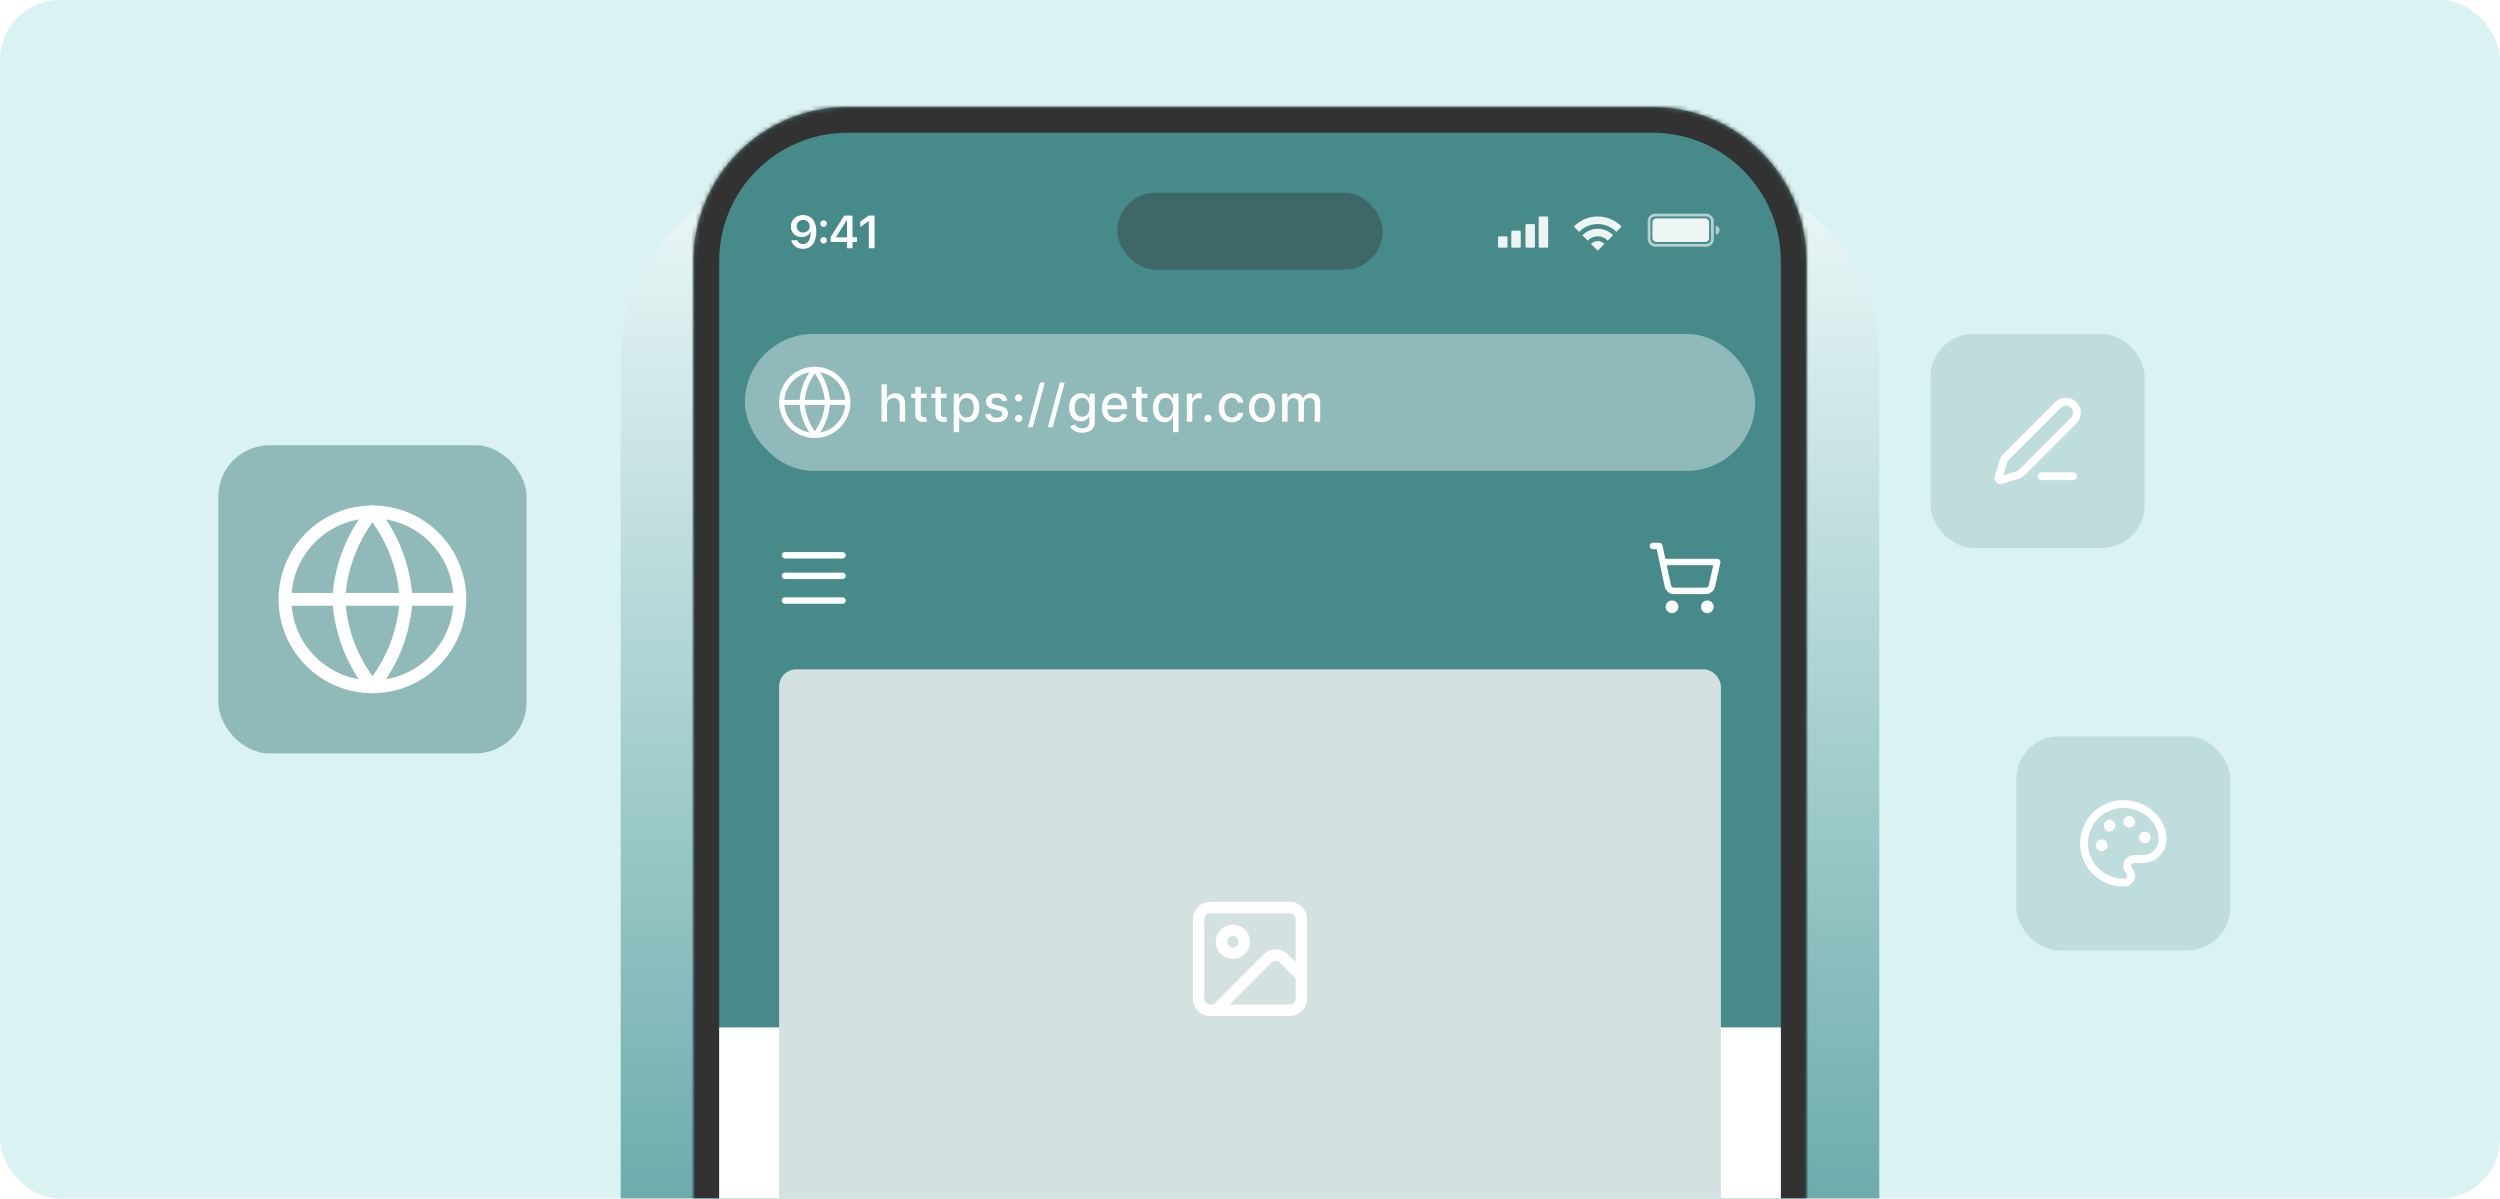 <svg width="584" height="280" viewBox="0 0 584 280" fill="none" xmlns="http://www.w3.org/2000/svg">
<g clip-path="url(#clip0_2092_1132)">
<rect width="584" height="280" rx="14" fill="#DBF2F2"/>
<g opacity="0.5" filter="url(#filter0_f_2092_1132)">
<path d="M145 84C145 59.7 164.699 40 189 40H395C419.301 40 439 59.7 439 84V280H145V84Z" fill="url(#paint0_linear_2092_1132)"/>
</g>
<g filter="url(#filter1_d_2092_1132)">
<mask id="path-3-inside-1_2092_1132" fill="white">
<path d="M162 61C162 41.118 178.118 25 198 25H386C405.882 25 422 41.118 422 61V382H162V61Z"/>
</mask>
<path d="M162 61C162 41.118 178.118 25 198 25H386C405.882 25 422 41.118 422 61V382H162V61Z" fill="#468A8A"/>
<path d="M156 61C156 37.804 174.804 19 198 19H386C409.196 19 428 37.804 428 61H416C416 44.431 402.569 31 386 31H198C181.431 31 168 44.431 168 61H156ZM422 382H162H422ZM156 382V61C156 37.804 174.804 19 198 19V31C181.431 31 168 44.431 168 61V382H156ZM386 19C409.196 19 428 37.804 428 61V382H416V61C416 44.431 402.569 31 386 31V19Z" fill="#323232" mask="url(#path-3-inside-1_2092_1132)"/>
</g>
<g opacity="0.4">
<rect x="261" y="45" width="62" height="18" rx="9" fill="#323232"/>
</g>
<path d="M187.608 50.235C185.963 50.235 184.751 51.34 184.751 52.88V52.89C184.751 54.324 185.788 55.382 187.259 55.382C188.29 55.382 189.052 54.853 189.354 54.154H189.385C189.385 54.239 189.38 54.318 189.375 54.398C189.322 55.842 188.809 57.016 187.581 57.016C186.899 57.016 186.434 56.678 186.227 56.154L186.211 56.106H184.857L184.868 56.164C185.106 57.318 186.164 58.132 187.576 58.132C189.523 58.132 190.692 56.625 190.692 54.102V54.091C190.692 51.414 189.29 50.235 187.608 50.235ZM187.608 54.329C186.74 54.329 186.095 53.71 186.095 52.843V52.832C186.095 52.007 186.777 51.351 187.624 51.351C188.481 51.351 189.147 52.012 189.147 52.858V52.864C189.147 53.715 188.481 54.329 187.608 54.329ZM192.395 53.007C192.824 53.007 193.157 52.668 193.157 52.239C193.157 51.811 192.824 51.478 192.395 51.478C191.967 51.478 191.628 51.811 191.628 52.239C191.628 52.668 191.967 53.007 192.395 53.007ZM192.395 56.889C192.824 56.889 193.157 56.551 193.157 56.122C193.157 55.694 192.824 55.36 192.395 55.36C191.967 55.36 191.628 55.694 191.628 56.122C191.628 56.551 191.967 56.889 192.395 56.889ZM197.849 58H199.15V56.535H200.187V55.413H199.15V50.367H197.209L194.04 55.371V56.535H197.849V58ZM195.267 55.445V55.408L197.838 51.398H197.87V55.445H195.267ZM202.953 58H204.292V50.367H202.943L200.949 51.769V53.022L202.922 51.668H202.953V58Z" fill="white"/>
<g opacity="0.9">
<rect x="349.947" y="55.206" width="2.208" height="2.649" rx="0.221" fill="white"/>
<rect x="353.038" y="53.88" width="2.208" height="3.974" rx="0.221" fill="white"/>
<rect x="356.349" y="52.336" width="2.208" height="5.519" rx="0.221" fill="white"/>
<rect x="359.44" y="50.569" width="2.208" height="7.286" rx="0.221" fill="white"/>
</g>
<g opacity="0.9">
<path d="M378.817 52.916C377.393 51.466 375.418 50.569 373.237 50.569C371.048 50.569 369.069 51.472 367.643 52.929L368.879 54.178C369.988 53.04 371.531 52.335 373.237 52.335C374.936 52.335 376.473 53.035 377.581 54.165L378.817 52.916Z" fill="white"/>
<path d="M376.809 54.946C375.898 54.015 374.634 53.439 373.237 53.439C371.833 53.439 370.563 54.021 369.651 54.959L370.887 56.208C371.483 55.589 372.315 55.205 373.237 55.205C374.151 55.205 374.979 55.584 375.573 56.194L376.809 54.946Z" fill="white"/>
<path d="M374.801 56.975C374.404 56.564 373.85 56.309 373.237 56.309C372.617 56.309 372.058 56.57 371.66 56.988L373.224 58.569L374.801 56.975Z" fill="white"/>
</g>
<rect opacity="0.6" x="385.227" y="50.238" width="14.792" height="7.065" rx="1.435" stroke="white" stroke-width="0.662"/>
<rect opacity="0.9" x="386" y="51.01" width="13.247" height="5.519" rx="0.883" fill="white"/>
<path opacity="0.6" d="M400.792 52.777C401.28 52.777 401.675 53.172 401.675 53.66V53.88C401.675 54.368 401.28 54.764 400.792 54.764V52.777Z" fill="white"/>
<rect x="168" y="240" width="248" height="142" fill="white"/>
<rect x="182" y="156.368" width="220" height="136.379" rx="4" fill="#D3E1E1"/>
<path d="M301.333 212H282.667C281.194 212 280 213.194 280 214.667V233.333C280 234.806 281.194 236 282.667 236H301.333C302.806 236 304 234.806 304 233.333V214.667C304 213.194 302.806 212 301.333 212Z" stroke="white" stroke-width="2.667" stroke-linecap="round" stroke-linejoin="round"/>
<path d="M288 222.667C289.473 222.667 290.667 221.473 290.667 220C290.667 218.527 289.473 217.333 288 217.333C286.527 217.333 285.333 218.527 285.333 220C285.333 221.473 286.527 222.667 288 222.667Z" stroke="white" stroke-width="2.667" stroke-linecap="round" stroke-linejoin="round"/>
<path d="M304 228L299.885 223.885C299.385 223.385 298.707 223.104 298 223.104C297.293 223.104 296.615 223.385 296.115 223.885L284 236" stroke="white" stroke-width="2.667" stroke-linecap="round" stroke-linejoin="round"/>
<rect x="174" y="78" width="236" height="32" rx="16" fill="white" fill-opacity="0.4"/>
<g clip-path="url(#clip1_2092_1132)">
<path d="M198.064 94.001C198.064 96.052 197.249 98.019 195.798 99.47C194.348 100.92 192.381 101.735 190.33 101.735C188.278 101.735 186.311 100.92 184.861 99.47C183.41 98.019 182.595 96.052 182.595 94.001M198.064 94.001C198.064 91.949 197.249 89.982 195.798 88.532C194.348 87.081 192.381 86.266 190.33 86.266C188.278 86.266 186.311 87.081 184.861 88.532C183.41 89.982 182.595 91.949 182.595 94.001M198.064 94.001H182.595" stroke="white" stroke-width="1.19" stroke-linecap="round" stroke-linejoin="round"/>
<path d="M193.304 94.001C193.158 96.829 192.116 99.538 190.329 101.735C188.542 99.538 187.501 96.829 187.354 94.001C187.501 91.172 188.542 88.464 190.329 86.266C192.116 88.464 193.158 91.172 193.304 94.001Z" stroke="white" stroke-width="1.19" stroke-linecap="round" stroke-linejoin="round"/>
</g>
<path d="M207.196 94.614V98.5H205.921V89.773H207.179V93.02H207.259C207.413 92.668 207.647 92.388 207.963 92.18C208.278 91.973 208.69 91.869 209.198 91.869C209.647 91.869 210.039 91.962 210.375 92.146C210.713 92.331 210.974 92.606 211.159 92.973C211.346 93.337 211.44 93.791 211.44 94.337V98.5H210.166V94.49C210.166 94.01 210.042 93.638 209.795 93.374C209.548 93.106 209.204 92.973 208.764 92.973C208.463 92.973 208.193 93.037 207.954 93.165C207.718 93.293 207.532 93.48 207.396 93.727C207.262 93.972 207.196 94.267 207.196 94.614ZM216.436 91.954V92.977H212.86V91.954H216.436ZM213.819 90.386H215.093V96.578C215.093 96.825 215.13 97.011 215.204 97.136C215.278 97.258 215.373 97.342 215.49 97.388C215.609 97.43 215.738 97.452 215.877 97.452C215.98 97.452 216.069 97.445 216.146 97.43C216.222 97.416 216.282 97.405 216.325 97.396L216.555 98.449C216.481 98.477 216.376 98.506 216.24 98.534C216.103 98.565 215.933 98.582 215.728 98.585C215.393 98.591 215.08 98.531 214.791 98.406C214.501 98.281 214.267 98.088 214.088 97.827C213.909 97.565 213.819 97.237 213.819 96.842V90.386ZM221.14 91.954V92.977H217.565V91.954H221.14ZM218.524 90.386H219.798V96.578C219.798 96.825 219.835 97.011 219.909 97.136C219.983 97.258 220.078 97.342 220.194 97.388C220.314 97.43 220.443 97.452 220.582 97.452C220.684 97.452 220.774 97.445 220.851 97.43C220.927 97.416 220.987 97.405 221.03 97.396L221.26 98.449C221.186 98.477 221.081 98.506 220.944 98.534C220.808 98.565 220.638 98.582 220.433 98.585C220.098 98.591 219.785 98.531 219.496 98.406C219.206 98.281 218.971 98.088 218.792 97.827C218.613 97.565 218.524 97.237 218.524 96.842V90.386ZM222.79 100.955V91.954H224.034V93.016H224.141C224.215 92.879 224.321 92.722 224.46 92.543C224.599 92.364 224.793 92.207 225.04 92.074C225.287 91.938 225.614 91.869 226.02 91.869C226.548 91.869 227.02 92.003 227.435 92.27C227.849 92.537 228.175 92.922 228.411 93.425C228.649 93.928 228.769 94.533 228.769 95.24C228.769 95.947 228.651 96.554 228.415 97.06C228.179 97.562 227.855 97.95 227.443 98.223C227.031 98.493 226.561 98.628 226.033 98.628C225.635 98.628 225.31 98.561 225.057 98.428C224.807 98.294 224.611 98.138 224.469 97.959C224.327 97.78 224.217 97.621 224.141 97.481H224.064V100.955H222.79ZM224.038 95.227C224.038 95.688 224.105 96.091 224.239 96.438C224.372 96.784 224.565 97.055 224.818 97.251C225.071 97.445 225.381 97.541 225.747 97.541C226.128 97.541 226.446 97.44 226.702 97.239C226.957 97.034 227.151 96.757 227.281 96.408C227.415 96.058 227.482 95.665 227.482 95.227C227.482 94.796 227.416 94.408 227.286 94.064C227.158 93.72 226.965 93.449 226.706 93.25C226.45 93.051 226.131 92.952 225.747 92.952C225.378 92.952 225.065 93.047 224.81 93.237C224.557 93.428 224.365 93.693 224.234 94.034C224.104 94.375 224.038 94.773 224.038 95.227ZM235.341 93.553L234.186 93.757C234.138 93.609 234.061 93.469 233.956 93.335C233.854 93.202 233.714 93.092 233.538 93.007C233.362 92.922 233.142 92.879 232.878 92.879C232.517 92.879 232.216 92.96 231.974 93.122C231.733 93.281 231.612 93.487 231.612 93.74C231.612 93.959 231.693 94.135 231.855 94.269C232.017 94.402 232.278 94.511 232.639 94.597L233.679 94.835C234.281 94.974 234.73 95.189 235.026 95.479C235.321 95.769 235.469 96.145 235.469 96.608C235.469 97 235.355 97.349 235.128 97.656C234.903 97.96 234.589 98.199 234.186 98.372C233.786 98.546 233.321 98.632 232.793 98.632C232.06 98.632 231.462 98.476 230.999 98.163C230.536 97.848 230.251 97.401 230.146 96.821L231.378 96.633C231.455 96.954 231.612 97.197 231.851 97.362C232.089 97.524 232.401 97.605 232.784 97.605C233.202 97.605 233.536 97.519 233.786 97.345C234.036 97.169 234.161 96.954 234.161 96.702C234.161 96.497 234.084 96.325 233.93 96.186C233.78 96.047 233.548 95.942 233.236 95.871L232.128 95.628C231.517 95.489 231.065 95.267 230.773 94.963C230.483 94.659 230.338 94.274 230.338 93.808C230.338 93.422 230.446 93.084 230.662 92.794C230.878 92.504 231.176 92.278 231.557 92.117C231.938 91.952 232.374 91.869 232.865 91.869C233.572 91.869 234.129 92.023 234.536 92.329C234.942 92.633 235.21 93.041 235.341 93.553ZM237.949 98.581C237.716 98.581 237.516 98.499 237.348 98.334C237.181 98.166 237.097 97.965 237.097 97.729C237.097 97.496 237.181 97.297 237.348 97.132C237.516 96.965 237.716 96.881 237.949 96.881C238.182 96.881 238.382 96.965 238.55 97.132C238.718 97.297 238.801 97.496 238.801 97.729C238.801 97.885 238.762 98.028 238.682 98.159C238.605 98.287 238.503 98.389 238.375 98.466C238.247 98.543 238.105 98.581 237.949 98.581ZM237.949 93.817C237.716 93.817 237.516 93.733 237.348 93.565C237.181 93.398 237.097 93.197 237.097 92.965C237.097 92.731 237.181 92.533 237.348 92.368C237.516 92.2 237.716 92.117 237.949 92.117C238.182 92.117 238.382 92.2 238.55 92.368C238.718 92.533 238.801 92.731 238.801 92.965C238.801 93.121 238.762 93.264 238.682 93.395C238.605 93.523 238.503 93.625 238.375 93.702C238.247 93.778 238.105 93.817 237.949 93.817ZM244.072 89.364L241.259 99.812H240.122L242.934 89.364H244.072ZM248.718 89.364L245.906 99.812H244.768L247.58 89.364H248.718ZM252.785 101.091C252.265 101.091 251.818 101.023 251.443 100.886C251.07 100.75 250.766 100.57 250.531 100.345C250.295 100.121 250.119 99.875 250.002 99.608L251.097 99.156C251.174 99.281 251.276 99.413 251.404 99.553C251.535 99.695 251.711 99.815 251.933 99.915C252.157 100.014 252.445 100.064 252.798 100.064C253.281 100.064 253.68 99.946 253.995 99.71C254.311 99.477 254.468 99.105 254.468 98.594V97.307H254.387C254.311 97.446 254.2 97.601 254.055 97.771C253.913 97.942 253.717 98.09 253.467 98.215C253.217 98.34 252.891 98.402 252.491 98.402C251.974 98.402 251.508 98.281 251.093 98.04C250.681 97.796 250.355 97.436 250.113 96.962C249.874 96.484 249.755 95.898 249.755 95.202C249.755 94.506 249.873 93.909 250.109 93.412C250.347 92.915 250.674 92.534 251.089 92.27C251.504 92.003 251.974 91.869 252.499 91.869C252.906 91.869 253.234 91.938 253.484 92.074C253.734 92.207 253.928 92.364 254.068 92.543C254.21 92.722 254.319 92.879 254.396 93.016H254.489V91.954H255.738V98.645C255.738 99.207 255.607 99.669 255.346 100.03C255.085 100.391 254.731 100.658 254.285 100.831C253.842 101.004 253.342 101.091 252.785 101.091ZM252.772 97.345C253.139 97.345 253.448 97.26 253.701 97.09C253.957 96.916 254.15 96.669 254.281 96.348C254.414 96.024 254.481 95.636 254.481 95.185C254.481 94.744 254.416 94.356 254.285 94.021C254.154 93.686 253.962 93.425 253.71 93.237C253.457 93.047 253.144 92.952 252.772 92.952C252.389 92.952 252.069 93.051 251.813 93.25C251.558 93.446 251.364 93.713 251.234 94.051C251.106 94.389 251.042 94.767 251.042 95.185C251.042 95.614 251.107 95.99 251.238 96.314C251.369 96.638 251.562 96.891 251.818 97.072C252.076 97.254 252.394 97.345 252.772 97.345ZM260.508 98.632C259.863 98.632 259.308 98.494 258.842 98.219C258.379 97.94 258.021 97.55 257.768 97.047C257.518 96.541 257.393 95.949 257.393 95.27C257.393 94.599 257.518 94.008 257.768 93.497C258.021 92.986 258.373 92.587 258.825 92.3C259.279 92.013 259.81 91.869 260.418 91.869C260.788 91.869 261.146 91.93 261.492 92.053C261.839 92.175 262.15 92.367 262.426 92.628C262.701 92.889 262.918 93.229 263.077 93.646C263.237 94.061 263.316 94.565 263.316 95.159V95.611H258.113V94.656H262.068C262.068 94.321 261.999 94.024 261.863 93.766C261.727 93.504 261.535 93.298 261.288 93.148C261.043 92.997 260.756 92.922 260.427 92.922C260.069 92.922 259.756 93.01 259.489 93.186C259.225 93.359 259.021 93.587 258.876 93.868C258.734 94.146 258.663 94.449 258.663 94.776V95.521C258.663 95.959 258.739 96.331 258.893 96.638C259.049 96.945 259.266 97.179 259.545 97.341C259.823 97.5 260.149 97.579 260.521 97.579C260.762 97.579 260.982 97.546 261.181 97.477C261.38 97.406 261.552 97.301 261.697 97.162C261.842 97.023 261.952 96.851 262.029 96.646L263.235 96.864C263.139 97.219 262.965 97.53 262.715 97.797C262.468 98.061 262.157 98.267 261.782 98.415C261.41 98.56 260.985 98.632 260.508 98.632ZM268.025 91.954V92.977H264.45V91.954H268.025ZM265.409 90.386H266.683V96.578C266.683 96.825 266.72 97.011 266.794 97.136C266.868 97.258 266.963 97.342 267.079 97.388C267.199 97.43 267.328 97.452 267.467 97.452C267.569 97.452 267.659 97.445 267.735 97.43C267.812 97.416 267.872 97.405 267.914 97.396L268.145 98.449C268.071 98.477 267.966 98.506 267.829 98.534C267.693 98.565 267.522 98.582 267.318 98.585C266.983 98.591 266.67 98.531 266.38 98.406C266.091 98.281 265.856 98.088 265.677 97.827C265.498 97.565 265.409 97.237 265.409 96.842V90.386ZM274.023 100.955V97.481H273.947C273.87 97.621 273.759 97.78 273.614 97.959C273.472 98.138 273.276 98.294 273.026 98.428C272.776 98.561 272.452 98.628 272.055 98.628C271.526 98.628 271.055 98.493 270.64 98.223C270.228 97.95 269.904 97.562 269.668 97.06C269.435 96.554 269.319 95.947 269.319 95.24C269.319 94.533 269.437 93.928 269.673 93.425C269.911 92.922 270.238 92.537 270.653 92.27C271.067 92.003 271.538 91.869 272.063 91.869C272.469 91.869 272.796 91.938 273.043 92.074C273.293 92.207 273.486 92.364 273.623 92.543C273.762 92.722 273.87 92.879 273.947 93.016H274.053V91.954H275.298V100.955H274.023ZM272.336 97.541C272.702 97.541 273.012 97.445 273.265 97.251C273.521 97.055 273.714 96.784 273.844 96.438C273.978 96.091 274.045 95.688 274.045 95.227C274.045 94.773 273.979 94.375 273.849 94.034C273.718 93.693 273.526 93.428 273.273 93.237C273.021 93.047 272.708 92.952 272.336 92.952C271.952 92.952 271.633 93.051 271.377 93.25C271.121 93.449 270.928 93.72 270.798 94.064C270.67 94.408 270.606 94.796 270.606 95.227C270.606 95.665 270.671 96.058 270.802 96.408C270.932 96.757 271.126 97.034 271.381 97.239C271.64 97.44 271.958 97.541 272.336 97.541ZM277.251 98.5V91.954H278.482V92.994H278.55C278.67 92.642 278.88 92.365 279.181 92.163C279.485 91.959 279.829 91.856 280.212 91.856C280.292 91.856 280.386 91.859 280.494 91.865C280.604 91.871 280.691 91.878 280.753 91.886V93.105C280.702 93.091 280.611 93.075 280.481 93.058C280.35 93.038 280.219 93.028 280.089 93.028C279.788 93.028 279.519 93.092 279.283 93.22C279.05 93.345 278.866 93.52 278.729 93.744C278.593 93.966 278.525 94.219 278.525 94.503V98.5H277.251ZM282.186 98.581C281.953 98.581 281.752 98.499 281.585 98.334C281.417 98.166 281.333 97.965 281.333 97.729C281.333 97.496 281.417 97.297 281.585 97.132C281.752 96.965 281.953 96.881 282.186 96.881C282.419 96.881 282.619 96.965 282.786 97.132C282.954 97.297 283.038 97.496 283.038 97.729C283.038 97.885 282.998 98.028 282.919 98.159C282.842 98.287 282.74 98.389 282.612 98.466C282.484 98.543 282.342 98.581 282.186 98.581ZM287.742 98.632C287.108 98.632 286.563 98.489 286.105 98.202C285.651 97.912 285.301 97.513 285.057 97.004C284.813 96.496 284.69 95.913 284.69 95.257C284.69 94.592 284.815 94.006 285.065 93.497C285.315 92.986 285.668 92.587 286.122 92.3C286.577 92.013 287.112 91.869 287.729 91.869C288.226 91.869 288.669 91.962 289.058 92.146C289.448 92.328 289.762 92.584 290 92.913C290.242 93.243 290.385 93.628 290.431 94.068H289.19C289.122 93.761 288.966 93.497 288.722 93.276C288.48 93.054 288.156 92.943 287.75 92.943C287.395 92.943 287.084 93.037 286.817 93.224C286.553 93.409 286.347 93.673 286.199 94.017C286.051 94.358 285.977 94.761 285.977 95.227C285.977 95.704 286.05 96.117 286.195 96.463C286.34 96.81 286.544 97.078 286.808 97.269C287.075 97.459 287.389 97.554 287.75 97.554C287.992 97.554 288.21 97.51 288.406 97.422C288.605 97.331 288.771 97.202 288.905 97.034C289.041 96.867 289.137 96.665 289.19 96.429H290.431C290.385 96.852 290.247 97.23 290.017 97.562C289.787 97.895 289.479 98.156 289.092 98.347C288.709 98.537 288.259 98.632 287.742 98.632ZM294.79 98.632C294.177 98.632 293.641 98.492 293.184 98.21C292.726 97.929 292.371 97.535 292.118 97.03C291.866 96.524 291.739 95.933 291.739 95.257C291.739 94.578 291.866 93.984 292.118 93.476C292.371 92.967 292.726 92.572 293.184 92.291C293.641 92.01 294.177 91.869 294.79 91.869C295.404 91.869 295.939 92.01 296.397 92.291C296.854 92.572 297.209 92.967 297.462 93.476C297.715 93.984 297.841 94.578 297.841 95.257C297.841 95.933 297.715 96.524 297.462 97.03C297.209 97.535 296.854 97.929 296.397 98.21C295.939 98.492 295.404 98.632 294.79 98.632ZM294.794 97.562C295.192 97.562 295.522 97.457 295.783 97.247C296.044 97.037 296.238 96.757 296.363 96.408C296.491 96.058 296.554 95.673 296.554 95.253C296.554 94.835 296.491 94.452 296.363 94.102C296.238 93.75 296.044 93.467 295.783 93.254C295.522 93.041 295.192 92.935 294.794 92.935C294.394 92.935 294.062 93.041 293.797 93.254C293.536 93.467 293.341 93.75 293.214 94.102C293.089 94.452 293.026 94.835 293.026 95.253C293.026 95.673 293.089 96.058 293.214 96.408C293.341 96.757 293.536 97.037 293.797 97.247C294.062 97.457 294.394 97.562 294.794 97.562ZM299.504 98.5V91.954H300.727V93.02H300.808C300.944 92.659 301.167 92.378 301.477 92.176C301.786 91.972 302.157 91.869 302.589 91.869C303.026 91.869 303.393 91.972 303.688 92.176C303.987 92.381 304.207 92.662 304.349 93.02H304.417C304.573 92.671 304.822 92.392 305.163 92.185C305.504 91.974 305.91 91.869 306.381 91.869C306.975 91.869 307.46 92.055 307.835 92.428C308.212 92.8 308.401 93.361 308.401 94.111V98.5H307.127V94.23C307.127 93.787 307.006 93.466 306.765 93.267C306.523 93.068 306.235 92.969 305.9 92.969C305.485 92.969 305.163 93.097 304.933 93.352C304.702 93.605 304.587 93.93 304.587 94.328V98.5H303.318V94.149C303.318 93.794 303.207 93.508 302.985 93.293C302.764 93.077 302.475 92.969 302.12 92.969C301.879 92.969 301.656 93.033 301.451 93.16C301.249 93.285 301.086 93.46 300.961 93.685C300.839 93.909 300.778 94.169 300.778 94.465V98.5H299.504Z" fill="white"/>
<path d="M183.366 129.718H196.813" stroke="white" stroke-width="1.5" stroke-linecap="round" stroke-linejoin="round"/>
<path d="M183.366 134.521H196.813" stroke="white" stroke-width="1.5" stroke-linecap="round" stroke-linejoin="round"/>
<path d="M183.366 140.283H196.813" stroke="white" stroke-width="1.5" stroke-linecap="round" stroke-linejoin="round"/>
<path d="M390.579 142.5C390.993 142.5 391.329 142.164 391.329 141.75C391.329 141.336 390.993 141 390.579 141C390.165 141 389.829 141.336 389.829 141.75C389.829 142.164 390.165 142.5 390.579 142.5Z" stroke="white" stroke-width="1.5" stroke-linecap="round" stroke-linejoin="round"/>
<path d="M398.829 142.5C399.243 142.5 399.579 142.164 399.579 141.75C399.579 141.336 399.243 141 398.829 141C398.415 141 398.079 141.336 398.079 141.75C398.079 142.164 398.415 142.5 398.829 142.5Z" stroke="white" stroke-width="1.5" stroke-linecap="round" stroke-linejoin="round"/>
<path d="M386.116 127.537H387.616L389.611 136.852C389.684 137.193 389.874 137.498 390.148 137.715C390.422 137.931 390.762 138.045 391.111 138.037H398.446C398.788 138.037 399.119 137.92 399.384 137.706C399.65 137.492 399.835 137.193 399.909 136.86L401.146 131.287H388.419" stroke="white" stroke-width="1.5" stroke-linecap="round" stroke-linejoin="round"/>
<rect x="51" y="104" width="72" height="72" rx="12" fill="#90B9B9"/>
<g clip-path="url(#clip2_2092_1132)">
<path d="M107.429 140.002C107.429 145.42 105.277 150.616 101.446 154.447C97.615 158.278 92.419 160.431 87.001 160.431C81.583 160.431 76.387 158.278 72.556 154.447C68.725 150.616 66.572 145.42 66.572 140.002M107.429 140.002C107.429 134.584 105.277 129.388 101.446 125.557C97.615 121.726 92.419 119.573 87.001 119.573C81.583 119.573 76.387 121.726 72.556 125.557C68.725 129.388 66.572 134.584 66.572 140.002M107.429 140.002H66.572" stroke="white" stroke-width="3" stroke-linecap="round" stroke-linejoin="round"/>
<path d="M94.857 140.002C94.471 147.473 91.72 154.627 87 160.431C82.281 154.627 79.529 147.473 79.143 140.002C79.529 132.532 82.281 125.377 87 119.573C91.72 125.377 94.471 132.532 94.857 140.002Z" stroke="white" stroke-width="3" stroke-linecap="round" stroke-linejoin="round"/>
</g>
<rect x="451" y="78" width="50" height="50" rx="10" fill="#C0DDDD"/>
<g clip-path="url(#clip3_2092_1132)">
<path d="M476.917 111.25H484.25" stroke="white" stroke-width="1.833" stroke-linecap="round" stroke-linejoin="round"/>
<path d="M484.41 98.244C484.894 97.76 485.167 97.103 485.167 96.417C485.167 95.732 484.895 95.075 484.41 94.59C483.926 94.105 483.268 93.833 482.583 93.833C481.898 93.833 481.24 94.105 480.756 94.59L468.522 106.826C468.309 107.038 468.152 107.3 468.064 107.587L466.853 111.576C466.829 111.656 466.827 111.74 466.848 111.82C466.868 111.9 466.909 111.973 466.968 112.032C467.027 112.09 467.1 112.132 467.18 112.152C467.26 112.172 467.345 112.17 467.424 112.147L471.414 110.937C471.701 110.849 471.962 110.693 472.175 110.481L484.41 98.244Z" stroke="white" stroke-width="1.833" stroke-linecap="round" stroke-linejoin="round"/>
</g>
<rect x="471" y="172" width="50" height="50" rx="10" fill="#C0DDDD"/>
<g clip-path="url(#clip4_2092_1132)">
<path d="M496 206.167C493.569 206.167 491.237 205.201 489.518 203.482C487.799 201.763 486.833 199.431 486.833 197C486.833 194.569 487.799 192.237 489.518 190.518C491.237 188.799 493.569 187.833 496 187.833C498.431 187.833 500.763 188.702 502.482 190.25C504.201 191.797 505.167 193.895 505.167 196.083C505.167 197.299 504.684 198.465 503.824 199.324C502.965 200.184 501.799 200.667 500.583 200.667H498.521C498.223 200.667 497.931 200.75 497.678 200.906C497.424 201.063 497.219 201.287 497.086 201.553C496.953 201.82 496.897 202.118 496.923 202.415C496.95 202.712 497.059 202.995 497.238 203.233L497.513 203.6C497.691 203.838 497.8 204.122 497.827 204.418C497.854 204.715 497.797 205.013 497.664 205.28C497.531 205.546 497.326 205.77 497.073 205.927C496.819 206.084 496.527 206.167 496.229 206.167H496Z" stroke="white" stroke-width="1.833" stroke-linecap="round" stroke-linejoin="round"/>
<path d="M497.375 192.417C497.628 192.417 497.833 192.211 497.833 191.958C497.833 191.705 497.628 191.5 497.375 191.5C497.122 191.5 496.917 191.705 496.917 191.958C496.917 192.211 497.122 192.417 497.375 192.417Z" fill="white" stroke="white" stroke-width="1.833" stroke-linecap="round" stroke-linejoin="round"/>
<path d="M501.042 196.083C501.295 196.083 501.5 195.878 501.5 195.625C501.5 195.372 501.295 195.167 501.042 195.167C500.789 195.167 500.583 195.372 500.583 195.625C500.583 195.878 500.789 196.083 501.042 196.083Z" fill="white" stroke="white" stroke-width="1.833" stroke-linecap="round" stroke-linejoin="round"/>
<path d="M490.958 197.917C491.211 197.917 491.417 197.711 491.417 197.458C491.417 197.205 491.211 197 490.958 197C490.705 197 490.5 197.205 490.5 197.458C490.5 197.711 490.705 197.917 490.958 197.917Z" fill="white" stroke="white" stroke-width="1.833" stroke-linecap="round" stroke-linejoin="round"/>
<path d="M492.792 193.333C493.045 193.333 493.25 193.128 493.25 192.875C493.25 192.622 493.045 192.417 492.792 192.417C492.539 192.417 492.333 192.622 492.333 192.875C492.333 193.128 492.539 193.333 492.792 193.333Z" fill="white" stroke="white" stroke-width="1.833" stroke-linecap="round" stroke-linejoin="round"/>
</g>
</g>
<defs>
<filter id="filter0_f_2092_1132" x="-15" y="-120" width="614" height="560" filterUnits="userSpaceOnUse" color-interpolation-filters="sRGB">
<feFlood flood-opacity="0" result="BackgroundImageFix"/>
<feBlend mode="normal" in="SourceGraphic" in2="BackgroundImageFix" result="shape"/>
<feGaussianBlur stdDeviation="80" result="effect1_foregroundBlur_2092_1132"/>
</filter>
<filter id="filter1_d_2092_1132" x="161" y="24" width="262" height="359" filterUnits="userSpaceOnUse" color-interpolation-filters="sRGB">
<feFlood flood-opacity="0" result="BackgroundImageFix"/>
<feColorMatrix in="SourceAlpha" type="matrix" values="0 0 0 0 0 0 0 0 0 0 0 0 0 0 0 0 0 0 127 0" result="hardAlpha"/>
<feOffset/>
<feGaussianBlur stdDeviation="0.5"/>
<feComposite in2="hardAlpha" operator="out"/>
<feColorMatrix type="matrix" values="0 0 0 0 0.842 0 0 0 0 0.842 0 0 0 0 0.842 0 0 0 1 0"/>
<feBlend mode="normal" in2="BackgroundImageFix" result="effect1_dropShadow_2092_1132"/>
<feBlend mode="normal" in="SourceGraphic" in2="effect1_dropShadow_2092_1132" result="shape"/>
</filter>
<linearGradient id="paint0_linear_2092_1132" x1="292" y1="40" x2="292" y2="280" gradientUnits="userSpaceOnUse">
<stop stop-color="white"/>
<stop offset="1" stop-color="#006666"/>
</linearGradient>
<clipPath id="clip0_2092_1132">
<rect width="584" height="280" rx="14" fill="white"/>
</clipPath>
<clipPath id="clip1_2092_1132">
<rect width="16.659" height="16.659" fill="white" transform="translate(182 85.671)"/>
</clipPath>
<clipPath id="clip2_2092_1132">
<rect width="44" height="44" fill="white" transform="translate(65 118)"/>
</clipPath>
<clipPath id="clip3_2092_1132">
<rect width="22" height="22" fill="white" transform="translate(465 92)"/>
</clipPath>
<clipPath id="clip4_2092_1132">
<rect width="22" height="22" fill="white" transform="translate(485 186)"/>
</clipPath>
</defs>
</svg>
